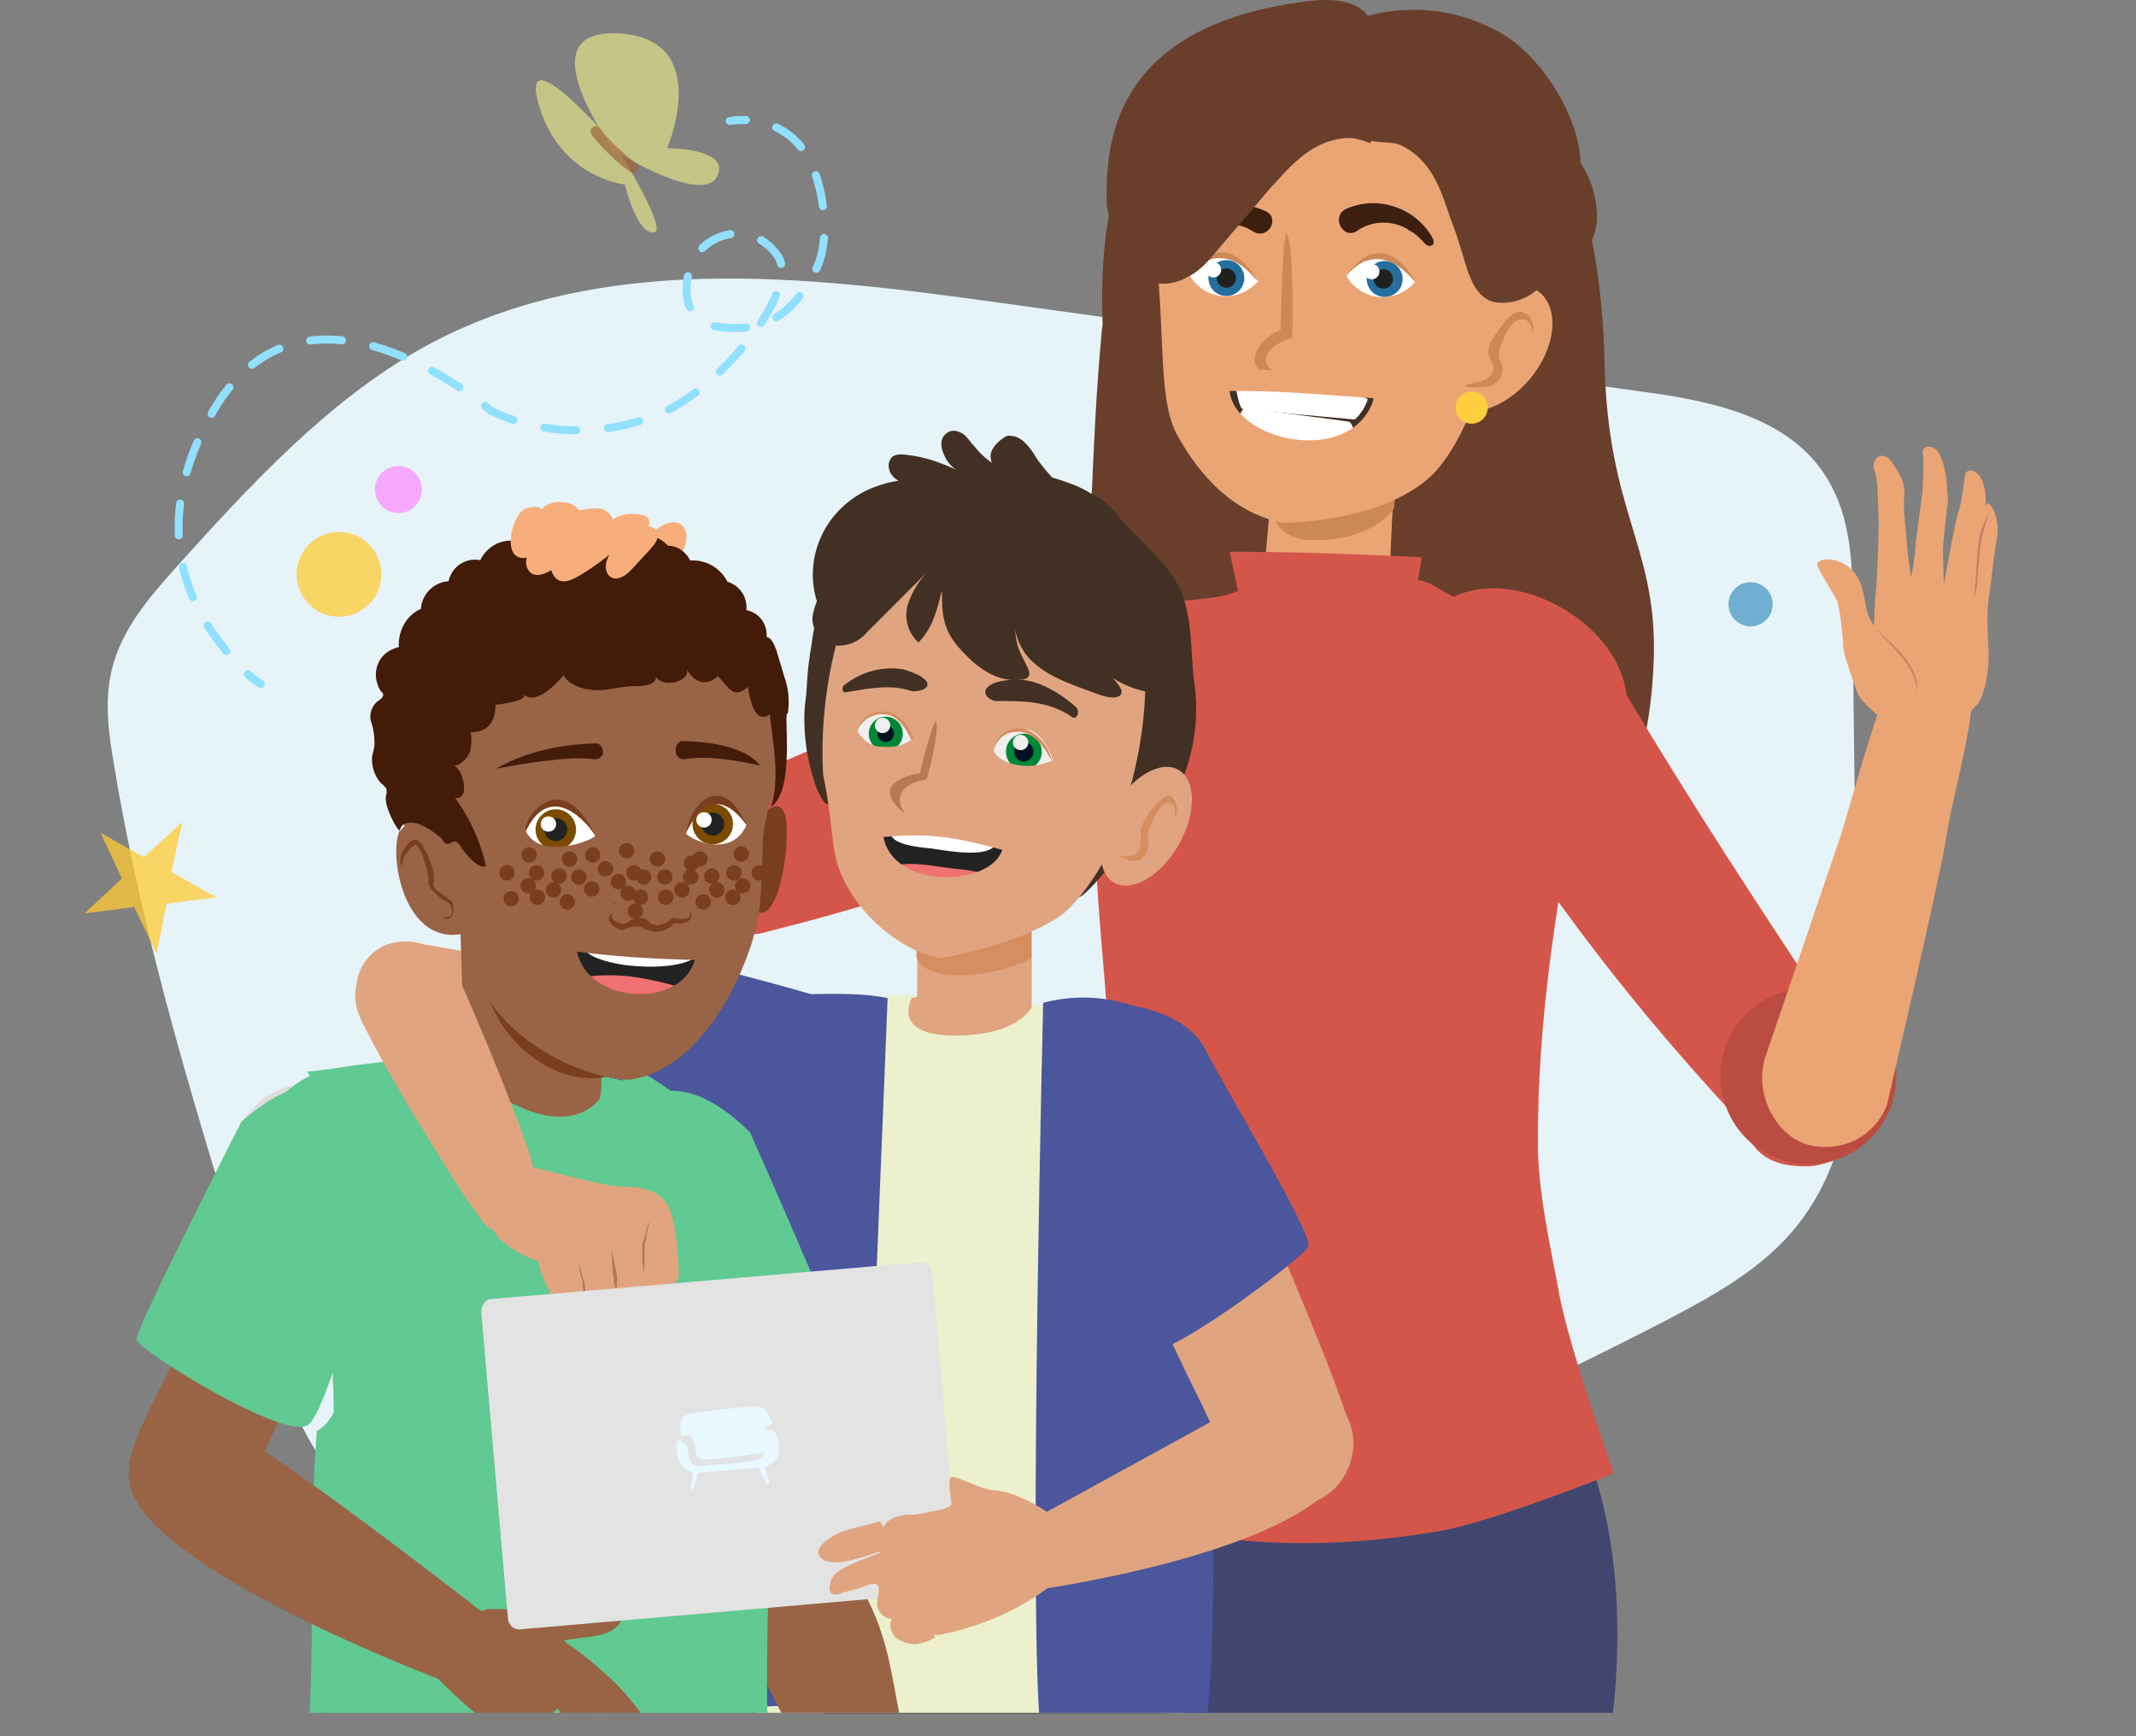 <svg width="278" height="226" xmlns="http://www.w3.org/2000/svg"><rect width="100%" height="100%" fill="#808080" stroke="none"/><g transform="translate(11)" fill="none" fill-rule="evenodd"><path d="M33.544 193.554c-5.93-6.776-8.865-16.072-11.62-24.888-7.009-22.668-14.197-45.517-18.09-69.146-.72-4.138-1.258-8.276-.3-12.294 1.258-5.277 4.852-9.415 8.266-13.253 9.824-10.915 19.887-21.83 32.346-28.786 22.642-12.474 49.597-9.296 74.695-5.817l84.1 11.634c9.284 1.26 19.886 3.478 24.439 12.294 2.635 4.977 2.755 10.915 2.755 16.612.12 14.513.3 29.026.54 43.718.119 12.055 0 25.008-6.77 34.544-4.432 6.357-11.2 10.075-17.79 13.553-35.76 18.531-73.317 33.044-112.132 41.08-14.855 2.999-52.712-10.255-60.44-19.25z" fill="#E6F3F8"/><g transform="translate(74.893)" fill-rule="nonzero"><path d="M48.68 222.94h75.354c1.079-9.775.839-21.17-2.515-31.425-1.498-2.878-2.456-3.058-4.673-5.517a25.293 25.293 0 00-7.727-5.277 56.951 56.951 0 00-25.577-5.278c-4.253 0-8.685.42-12.998 1.26-3.474.54-8.985.96-11.86 2.878-2.456 1.5-3.714 6.057-4.852 8.576-1.677 3.478-6.649 28.486-4.672 29.985.36.24.06 2.1-.48 4.798z" fill="#404670"/><path d="M129.366 84.887c-.54 28.367-17.79 36.223-17.551 33.164.539-3.598.838-2.339-1.378-1.38-.539.3-5.091 1.8-5.271 1.08-.3-1.799-7.847 2.22-7.188.3 1.378-3.298-.54 1.38-4.972 2.1-3.174.539-2.336-.66-2.456-.96-.419-1.5-2.096 1.499-8.445.54-5.092-.84-9.105-1.5-12.16-2.22l.958 5.278c-2.875-1.38-5.39-3.718-7.427-6.657-3.175-4.438-5.391-10.075-6.47-15.892-1.916-9.835-1.497-20.21-1.078-30.285.42-8.276.66-16.432 1.378-24.588.12-.96.12-2.1.3-3.059-.42-13.014 1.377-24.348 10.782-32.504 3.893-3.298 14.076-8.576 17.67-5.637 7.487-5.398 36.06-3.599 36.898 43.538.48 18.771 6.59 23.33 6.41 37.182z" fill="#693F2C"/><path d="M4.235 117.391c5.091 3.599 6.649 4.858 9.644 3.899 21.564-5.398 33.005-10.375 50.675-17.692 4.013-.84 12.04-12.294 11.321-16.312-1.797-9.655-17.97-11.634-23.78-4.438-19.468 9.416-36.599 16.432-49.837 22.25-3.714 1.799-2.216 7.196 0 10.374.48.78 1.138 1.5 1.977 1.92z" fill="#D4564A"/><path d="M117.086 168.666c1.378 7.197 7.068 23.09 7.068 23.09s-15.454 6.236-22.522 7.496c-34.083 5.937-51.634-6.477-51.634-6.477s5.81-18.651 6.65-24.049c4.132-26.387.838-38.56 0-58.351-.54-9.835-4.972-20.87.958-28.606 2.455-4.138 13.417-3.179 16.831-4.558 7.847-3.058 16.293-3.598 24.44-1.68 2.336.54 2.455 1.5 6.23 2.88 6.229 2.218 14.375 0 17.01 5.517 2.097 3.598-8.026 33.883-7.846 64.828-.06 6.237 1.737 13.973 2.815 19.91z" fill="#D4564A"/><path d="M81.446 43.088L78.57 75.172l16.412-.42s.659-21.83 2.755-31.005c.18.06-13.357-4.497-16.292-.66" fill="#EBA575"/><path d="M78.81 80.15c.959 4.437 5.391 7.316 9.824 6.357 4.432-.96 7.307-5.398 6.35-9.836-.96-4.437-5.272-7.196-9.645-6.357-4.552 1.02-7.487 5.278-6.529 9.836" fill="#EBA575"/><path d="M95.522 66.176s-2.456 4.138-10.363 4.138c-6.648 0-5.51-5.817-5.51-5.817l1.377-15.892 16.293 2.879-1.797 14.692z" fill="#CC8856"/><path d="M152.307 151.215c4.253-1.5 8.865-5.637 6.47-9.535-8.986-13.554-20.606-30.585-33.005-51.275-1.079-10.255-17.371-18.531-25.158-10.795-3.175 3.178-.66 14.513 2.456 17.811 12.16 17.812 19.886 29.446 36.718 47.737 2.216 2.639 2.216 6.657 9.404 6.657 1.198 0 2.157-.3 3.115-.6z" fill="#D4564A"/><ellipse fill="#BA4C41" transform="rotate(-79.1 149.475 140.07)" cx="149.475" cy="140.069" rx="11.454" ry="11.442"/><path d="M155.482 148.456c-2.097.96-4.433 1.08-6.47.42-4.252-1.5-6.648-7.196-5.09-11.454l9.943-29.206s3.893-13.673 4.971-16.192c2.456-4.018 8.027-4.258 11.201-3.179 2.337.96-1.916 14.813-2.635 20.21-.839 5.398-7.727 34.844-7.727 34.844-.719 1.799-2.097 3.478-4.193 4.557z" fill="#EBA575"/><path fill="#EFEFEF" d="M65.25 41.98l1.822-14.52 37.977 4.776-1.82 14.519z"/><path d="M89.712 3.987c21.803 2.878 26.775 20.03 17.251 44.678-.839 4.978-4.253 11.334-6.888 13.553-6.77 5.938-19.049 5.818-19.049 5.818-6.23-1.26-10.662-5.818-13.836-11.635-1.797-3.598-1.678-9.115-2.097-16.852-1.497-17.87 4.493-38.5 24.619-35.562z" fill="#EBA575"/><path d="M77.852 36.61c-2.097 2.34-5.511 2.64-7.847.54-.42-.42-.839-.839-1.078-1.379 4.911-5.817 8.925.84 8.925.84z" fill="#FFF"/><path d="M80.787 42.968c-4.133 1.5-5.81 7.436 2.755 5.397-.3 0-4.013.54-4.552-.96-.839-2.218 3.294-3.478 3.294-3.478s.3-10.375-.539-13.133c-.719-2.759-.958 12.174-.958 12.174z" fill="#CC8856"/><ellipse fill="#EBA575" transform="rotate(-50.359 108.47 45.29)" cx="108.471" cy="45.29" rx="9.411" ry="6.233"/><path d="M108.22 48.665c.3-.42.3-.96.12-1.38-.299-.42-.419-.839-.538-1.379 0-.72.3-1.379.659-1.919.419-.72.838-1.26 1.257-1.799.42-.54.839-1.08 1.498-1.38.42-.299.838-.299 1.078-.12.42.12.659.3.958.54.3.72.54 1.5.3 2.1 0 0-.12-2.22-1.797-1.68-.839.12-1.677 1.68-1.917 2.34-.12.42-.42.959-.539 1.379-.12.3-.12.54-.12.96 0 .299.12.539.3.839.42.96.12 2.219-.839 2.758-.42.3-.958.42-1.377.42-.66.12-1.498.12-2.217 0-.12 0-.3-.12-.3-.12.06-.36 2.636-.24 3.475-1.559z" fill="#CC8856"/><ellipse fill="#256E9E" cx="73.719" cy="36.191" rx="2.336" ry="2.339"/><path d="M98.278 36.73c-2.097 2.34-5.511 2.64-7.847.54-.42-.42-.839-.839-1.079-1.379 5.092-5.757 8.926.84 8.926.84z" fill="#FFF"/><ellipse fill="#20211E" cx="73.719" cy="36.191" rx="1.258" ry="1.259"/><circle fill="#FFF" cx="72.041" cy="35.112" r="1"/><ellipse fill="#256E9E" cx="94.324" cy="36.311" rx="2.336" ry="2.339"/><ellipse fill="#20211E" cx="94.144" cy="36.311" rx="1.258" ry="1.259"/><circle fill="#FFF" cx="92.647" cy="35.352" r="1"/><path d="M68.747 35.771c5.091-7.076 9.105.84 8.985.84-4.852-6.237-8.985-.84-8.985-.84z" fill="#CC8856"/><path d="M96.78 80.57c1.258-2.46 2.097-5.278 2.336-8.037-8.266-.42-16.712-.72-24.978-.72l2.456 11.335c.3 1.92.958 3.898 2.216 5.518 1.258 1.259 2.755 2.098 4.552 2.458 3.475.96 7.728.84 9.944-2.099l3.474-8.456z" fill="#D4564A"/><path d="M92.108 2.068a22.857 22.857 0 0118.21 2.758c4.672 3.179 9.284 10.255 9.523 16.432 1.498 2.22 2.217 4.978 2.097 7.617-.42 3.298-2.875 7.196-6.35 7.196-1.377 2.22-4.013 3.598-6.648 3.299-2.636-.3-3.594-3.299-4.253-5.518-.54-1.799-1.078-3.598-1.797-5.397-.66-1.92-1.258-3.898-2.336-5.697-1.078-1.8-2.636-3.299-4.553-4.018-.958-.3-3.893-.12-4.253-.84-.12-.3 0-1.5 0-1.919 0-1.92.12-3.898.12-5.817.24-2.459.24-5.218.24-8.096z" fill="#693F2C"/><path d="M77.193 30.134c-2.875-1.919-6.769-.84-8.865 1.92-.3.299-.66.299-.959 0-.3-.3-.3-.54-.12-.84.54-.84 1.079-1.68 1.917-2.34 2.456-2.338 6.23-2.878 9.405-1.499 2.336.78.658 3.958-1.378 2.76z" fill="#3D1F0F"/><path d="M92.767 3.687c.3 1.5 0 3.178 0 4.558-.12 1.499-.3 3.058-.42 4.558-.12.959.66 5.277.12 5.817 0 0-1.797-.66-2.635-.66-2.217 0-4.253.84-6.05 2.219-1.797 1.38-3.175 3.058-4.672 4.678-2.097 2.518-4.133 4.857-6.23 7.316-1.258 1.5-2.456 3.059-4.253 3.898-1.677.96-3.893 1.26-5.51.12-2.097-1.26-4.853-7.316-4.972-9.655-.12-6.897 0-23.209 26.236-26.387 8.266-1.02 8.386 3.538 8.386 3.538z" fill="#693F2C"/><path d="M89.293 35.891c5.091-7.076 9.104.84 8.985.84-5.092-6.237-8.985-.84-8.985-.84z" fill="#CC8856"/><ellipse fill="#FFCF3F" cx="105.645" cy="53.043" rx="2.096" ry="2.099"/></g><ellipse fill="#F7AE7B" fill-rule="nonzero" transform="rotate(-52.512 75.426 71.258)" cx="75.426" cy="71.258" rx="3.717" ry="2.337"/><g transform="translate(5.749 47.998)"><path d="M121.179 14.46c1.258.42 2.456.84 3.594 1.5.659.42 1.497.72 2.096 1.259.66.54 1.258 1.08 1.797 1.799 2.756 3.478 7.188 6.477 8.566 10.675 1.258 3.598.958 7.616 1.497 11.454.959 7.317-1.497 14.813-6.649 20.03-1.078 1.26-2.455 2.22-3.893 3.179-.659.42-3.594 4.258-4.552 4.438-.839.12.658-3.299 0-3.479-7.608-1.259-15.215-2.758-22.762-4.857a35.387 35.387 0 01-8.147-3.059c-2.456-1.379-1.677.12-3.055-2.459a25.983 25.983 0 01-1.677-11.034c.42-2.759.12-3.478.839-7.736a43.806 43.806 0 012.456-9.836c1.258-3.058 3.594-6.117 5.81-8.575 1.917-2.22 4.133-2.759 6.888-3.599 5.75-1.499 11.68-1.499 17.192.3z" fill="#423025" fill-rule="nonzero"/><path fill="#EFEFEF" fill-rule="nonzero" d="M91.737 54.764l1.726-12.05 31.426 4.51-1.725 12.05z"/><ellipse fill="#008736" fill-rule="nonzero" cx="98.537" cy="47.504" rx="2.216" ry="2.219"/><ellipse fill="#011121" fill-rule="nonzero" cx="98.537" cy="47.504" rx="1.078" ry="1.079"/><circle fill="#EFEFEF" fill-rule="nonzero" cx="98.117" cy="46.425" r="1"/><path d="M102.25 49.303s-1.258-3.898-3.474-4.258c-1.917-.42-3.714.84-4.133 2.639 0 0-.3-3.718 4.552-3.718 3.475-.06 3.055 5.337 3.055 5.337z" fill="#D68D5F" fill-rule="nonzero"/><ellipse fill="#008736" fill-rule="nonzero" cx="116.507" cy="49.843" rx="2.336" ry="2.339"/><ellipse fill="#011121" fill-rule="nonzero" cx="116.507" cy="49.843" rx="1.258" ry="1.259"/><circle fill="#EFEFEF" fill-rule="nonzero" cx="116.087" cy="48.644" r="1"/><path d="M112.613 49.723c.3-1.38 1.378-2.459 2.875-2.459 2.875-.3 4.672 3.898 4.672 3.898-.419-2.339-2.216-4.138-4.432-4.557-2.995-.9-2.995 2.998-3.115 3.118z" fill="#D68D5F" fill-rule="nonzero"/><ellipse fill="#824475" fill-rule="nonzero" transform="rotate(-34.27 87.086 90.52)" cx="87.086" cy="90.519" rx="7.73" ry="8.033"/><path fill="#E0A580" fill-rule="nonzero" d="M84.28 97.7L35.402 86.785l1.138-12.174 54.51 9.295zM102.6 86.364l.057-19.25 14.915.044-.057 19.25z"/><path d="M102.55 76.71c1.917 4.018 12.04 1.799 14.915 0v-9.835H102.55v9.835z" fill="#E0A580" fill-rule="nonzero"/><path d="M102.55 76.71c1.917 4.018 12.04 1.799 14.915 0v-9.835H102.55v9.835z" fill="#D68D5F" fill-rule="nonzero"/><ellipse fill="#913F31" fill-rule="nonzero" cx="106.264" cy="66.455" rx="7.188" ry="7.196"/><ellipse fill="#E0A580" fill-rule="nonzero" cx="109.977" cy="86.785" rx="7.428" ry="7.436"/><path fill="#E0A580" fill-rule="nonzero" d="M105.964 81.148l20.725 4.258-4.672 12.294-31.627-.12 1.378-13.854z"/><path d="M89.132 174.942h34.263c5.75-4.858 9.404-12.114 9.404-20.27 0-14.693-11.86-26.567-26.535-26.567-14.676 0-26.536 11.874-26.536 26.567 0 8.156 3.654 15.352 9.404 20.27z" fill="#824475" fill-rule="nonzero"/><path d="M89.132 174.942h34.263c5.75-4.858 9.404-12.114 9.404-20.27 0-14.693-11.86-26.567-26.535-26.567-14.676 0-26.536 11.874-26.536 26.567 0 8.156 3.654 15.352 9.404 20.27z" fill="#824475" fill-rule="nonzero"/><path d="M140.646 174.942c-.48-9.775-7.727-18.291-7.727-18.291l-52.891-3.059s-1.139 11.815.539 21.35h60.08z"/><path d="M89.132 174.942h34.263c5.75-4.858 9.404-12.114 9.404-20.27 0-14.693-11.86-26.567-26.535-26.567-14.676 0-26.536 11.874-26.536 26.567 0 8.156 3.654 15.352 9.404 20.27z" fill="#824475" fill-rule="nonzero"/><path fill="#3D3D3D" fill-rule="nonzero" d="M116.507 174.942l3.833-15.832-40.612-1.8.48 17.632z"/><path d="M135.075 174.942c-.539-6.597-.898-12.594-1.078-17.452-14.915 2.34-54.269-.12-54.269-.12a1677.8 1677.8 0 0110.722 17.632h44.625v-.06z" fill="#3D3D3D" fill-rule="nonzero"/><path d="M79.848 151.373l-.719 23.569h58.163c-1.438-15.233-4.672-37.242-3.714-40.84 3.594-14.093 5.63-28.606 6.47-43.12l-22.224-8.455s-1.258 4.258-10.243 4.258-5.39-5.397-5.39-5.397l-17.012 1.499c-5.092 12.834-6.23 39.7-5.51 66.627l.179 1.86z" fill="#EDF0CC" fill-rule="nonzero"/><path d="M140.407 174.942c1.976-16.132-.36-86.058-.36-86.058s-8.446-9.655-21.025-6.357c0 0-1.797 72.745-.539 92.415h21.924z" fill="#4B569C" fill-rule="nonzero"/><path d="M101.591 71.193l1.258-1.38c.12-.12.12-.42 0-.66-.838-.12-1.677.66-1.916.84-.3.18.658 1.2.658 1.2z" fill="#DBD4CE" fill-rule="nonzero"/><path d="M90.39 52.901c1.498 7.317.839 9.536 2.456 13.134 2.336 5.397 8.146 9.955 12.819 10.675 0 0 9.524-1.5 15.454-5.397 2.635-1.8 7.188-8.276 8.026-13.014 5.81-16.072 5.092-40.12-14.256-43.12-17.73-2.638-25.517 20.57-24.499 37.722zm4.553-5.637c-.12-.66.539-2.638 3.294-2.638s3.894 3.478 3.894 3.478a5.247 5.247 0 01-3.894 1.08c-1.378.12-2.636-.72-3.294-1.92zm17.67 2.459c.12-1.8 1.677-3.058 3.474-2.879h.3c2.755.12 3.893 4.138 3.893 4.138-1.378.54-2.755.84-4.133.66-2.276-.24-3.414-1.38-3.534-1.919z" fill="#E0A580" fill-rule="nonzero"/><path d="M105.126 46.125c.299 1.679-1.258 7.316-1.258 7.316s-5.272.66-2.876 4.438c0 0-3.474-2.459-1.078-4.138a7.146 7.146 0 013.055-1.08c0-.18 2.037-8.215 2.157-6.536z" fill="#B87952" fill-rule="nonzero"/><path d="M132.5 59.978s0-.18 0 0c.3-.12.539-.12.838-.12.3 0 .66 0 .959.12l.12.12v.12l-.12.66c.3-.12.419-.42.419-.66 0-.24 0-.54-.3-.84-.12-.3-.419-.42-.838-.42h-.42c-.299.12-.538.3-.658.54" fill="#B08468" fill-rule="nonzero"/><path d="M100.753 39.108c4.432 1.26 3.714 2.879 1.258 2.879-2.875-.96-5.391-.42-8.686.12-.419.12-.539-.54-.3-.84 2.217-1.799 4.972-2.579 7.728-2.159zM115.908 40.488c-4.852-.12-5.391 2.099-3.175 2.758h.12c3.174 0 6.768-.12 9.943 2.1.54.419 1.078-.66.54-1.26-1.199-1.14-4.493-3.598-7.428-3.598z" fill="#423025" fill-rule="nonzero"/><ellipse fill="#E0A580" fill-rule="nonzero" transform="rotate(-60.33 132.441 59.545)" cx="132.441" cy="59.545" rx="8.453" ry="4.853"/><path d="M129.026 63.396c0 .12.12.12.12.12.419.3.958.42 1.377.54.42 0 .659 0 1.078-.12a2.388 2.388 0 001.078-2.459v-.84c0-.3.12-.659.3-.959.12-.42.42-.96.539-1.38.3-.539 1.078-1.798 1.797-1.798 1.078-.12.839 2.099.839 2.099.3-.66.419-1.38.12-2.1-.12-.3-.3-.539-.54-.839-.3-.12-.539-.12-.838 0-.42.3-.839.66-1.258 1.08-.42.54-.839.96-1.078 1.499-.42.54-.66 1.08-.839 1.799v1.5c0 .539-.12.959-.42 1.379-.598.9-2.275.36-2.275.48z" fill="#D68D5F" fill-rule="nonzero"/><path d="M153.105 125.646s6.47 11.454 6.05 13.553c-.539 1.92-6.649 10.255-11.62 7.497-5.272-3.059-10.363-18.411-10.363-18.411s9.584-14.273 15.933-2.639z" fill="#E0A580" fill-rule="nonzero"/><path d="M138.969 89.544s20.426 45.517 20.186 49.655c-.12 1.38-12.459 4.258-15.454 2.22-3.055-2.22-19.348-39.701-19.228-41.92.18-1.5-.24-22.55 14.496-9.955z" fill="#E0A580" fill-rule="nonzero"/><ellipse fill="#E0A580" fill-rule="nonzero" cx="151.548" cy="139.859" rx="7.847" ry="7.856"/><ellipse fill="#E0A580" fill-rule="nonzero" cx="151.428" cy="140.159" rx="7.847" ry="7.856"/><ellipse fill="#E0A580" fill-rule="nonzero" cx="31.808" cy="149.155" rx="5.091" ry="5.098"/><path d="M112.733 69.933l-15.335-.54c-.539 0-.958-.54-.958-1.079l.3-7.197c0-.54.539-.96 1.078-.96l15.334.54c.54 0 .959.54.959 1.08l-.3 7.197c-.12.42-.48.96-1.078.96z" fill="#222" fill-rule="nonzero"/><path d="M112.314 66.035c-1.498-.54-3.175-.84-4.852-.96-2.636-.3-5.272-.959-7.847-.42.838 2.34 4.672 2.64 6.768 2.88 1.558.3 4.972 1.019 5.93-1.5z" fill="#EF7171" fill-rule="nonzero"/><path d="M112.913 61.777c-.84 1.92-5.81 1.08-8.446.66-1.258-.12-5.092-.42-5.272-1.92 1.079-.419 1.079-.659 2.217-.659 1.138 0 7.727.3 8.865.54.958.42 1.797.12 2.636 1.38z" fill="#FFF" fill-rule="nonzero"/><path d="M94.823 67.834c-.12 1.68 1.258 3.179 2.875 3.179h.12l2.456.12 8.985.54 2.456.12h.12c1.677.12 3.174-1.26 3.174-2.88l.12-1.679.12-2.458.12-1.38c.12-1.679-1.258-3.178-2.876-3.178l-12.16-.66-1.916-.12c-1.677-.12-3.175 1.26-3.175 2.879l-.42 5.517zm3.414-6.896c5.51-.42 8.146-.3 15.454 1.679-1.497 4.797-14.196 5.217-15.454-1.68z" fill="#E0A580" fill-rule="nonzero"/><path d="M160.653 11.702l-16.293-1.26c-.659 0-1.078-.54-1.078-1.08l-.54-6.776c0-.54.54-1.08 1.079-.96l17.131.54c.659 0 1.078.54 1.078 1.08l-.24 7.496c0 .54-.538.96-1.137.96z" fill="#423025" fill-rule="nonzero"/><path d="M144.12 2.586s.42 2.519.839 2.639c.42.12 14.615 1.38 14.615 1.38s1.258-1.08 1.678-2.64c0-.12-7.907-4.138-17.132-1.379z" fill="#FFF" fill-rule="nonzero"/><path d="M159.694 8.823s-.419-1.8-.838-1.92c-.42-.119-13.657-1.798-13.657-1.798s-.54.42-.959 1.919c.12 0 6.649 4.258 15.454 1.799z" fill="#FFF" fill-rule="nonzero"/><path d="M142.144 8.523c-.12 1.68 1.258 3.179 2.875 3.179h.12l2.515.12 8.985.54 2.456.12h.12c1.677.12 3.175-1.26 3.175-2.88l.12-1.679.12-2.518.12-1.38c.119-1.679-1.259-3.178-2.876-3.178l-12.16-.72-1.917-.12c-1.677-.12-3.174 1.26-3.174 2.879l-.48 5.637zm1.138-5.637c6.888 0 9.404.3 18.808.96-2.815 8.995-18.15 5.637-18.808-.96z" fill="#EBA575" fill-rule="nonzero"/><path d="M94.643 25.255c-2.755 1.08-4.852 3.478-5.51 6.357-.3.96-.12 1.799.299 2.639.539.96 1.677 1.679 2.875 1.799 1.378 0 2.755-.54 3.714-1.68l8.026-8.036c-1.258 1.26-2.096 2.76-2.635 4.318-.54 1.8 0 3.719 1.377 4.978 1.917-1.92 2.456-4.438 3.055-6.777 0 3.479.12 5.518 3.175 8.456 1.677 1.8 4.253 3.478 6.889 3.179.539 0 1.078-.12 1.257-.54.12-.3 0-.66-.12-.96-1.078-2.219-1.497-2.638-1.677-5.097.3 1.799 1.258 3.478 2.636 4.558 2.216 1.919 5.391 2.878 8.446 4.018.958.3 2.096.54 2.635 0 .42-.54-.12-1.08-.539-1.68l-3.474-3.898c1.258 3.059 5.63 5.398 9.824 5.398.3 0 .539 0 .838-.12.3-.3.3-.54.12-.96-1.378-5.517-1.797-11.034-4.432-16.432-1.678-2.878-3.714-5.277-6.35-7.316-1.378-1.08-2.875-2.1-4.432-2.879-1.079-.72-2.337-1.26-3.594-1.5-1.678-.419-3.475-.419-5.272-.299-8.865.84-16.173 5.517-18.389 11.754l1.258.72z" fill="#423025" fill-rule="nonzero"/><path d="M119.082 82.527s16.832-2.099 21.025 6.057c2.456 4.858 14.196 24.228 13.418 25.728-.839 1.499-19.049 15.352-21.684 13.673-2.636-1.68-9.824-22.55-9.824-22.55l-2.935-22.908zM92.007 82.347s-32.585-9.955-36.299-6.477c-.838.84-1.677 21.29.12 21.59 1.917.3 30.549 4.558 30.549 4.558l5.63-19.67z" fill="#4B569C" fill-rule="nonzero"/><path d="M98.776 81.927l-3.714 91.696-16.412.66 3.175-92.476c-.18 0 11.98-1.08 16.951.12z" fill="#4B569C" fill-rule="nonzero"/><path d="M84.94 174.942h15.334c-1.498-7.616-1.797-12.774-8.267-21.23-4.432-5.817-15.334-1.799-13.956 5.817.539 2.64 3.354 8.636 6.888 15.413z" fill="#996345" fill-rule="nonzero"/><path d="M61.399 91.343c.958-.12 1.258.12 1.377 1.26.12 1.139 0 2.758-1.078 3.298s-.838-.42-.838-1.08c0-2.639-.18-3.298.539-3.478z" fill="#61C992" fill-rule="nonzero"/><path d="M43.848 93.862l-.719-22.13s8.147-13.133 17.67-.42c.42 7.857.72 21.59.72 21.59s-8.147 16.012-17.67.96z" fill="#996345" fill-rule="nonzero"/><ellipse fill="#996345" fill-rule="nonzero" cx="52.653" cy="93.142" rx="8.865" ry="8.876"/><path d="M64.813 82.107c-.12-5.937-5.51-12.594-11.081-12.474-5.511.12-8.686 7.317-6.65 12.834 2.337 5.937 8.267 10.255 13.837 9.835 5.152-.24 4.014-4.258 3.894-10.195z" fill="#783E1E" fill-rule="nonzero"/><ellipse fill="#DDD" fill-rule="nonzero" cx="23.662" cy="103.397" rx="10.363" ry="10.375"/><path d="M6.111 128.824s-6.23 11.335-5.81 13.254c.42 1.92 6.649 9.955 11.44 7.077 5.092-3.059 9.944-18.112 9.944-18.112s-9.344-13.853-15.574-2.219z" fill="#996345" fill-rule="nonzero"/><path d="M14.677 98S.84 124.985 1.02 126.365c.18 1.379 19.347 13.253 22.342 11.094 2.995-2.159 10.662-32.504 10.483-34.723-.12-1.44-4.792-17.331-19.168-4.738z" fill="#61C992" fill-rule="nonzero"/><ellipse fill="#996345" fill-rule="nonzero" transform="rotate(-88.494 7.964 142.666)" cx="7.964" cy="142.666" rx="7.617" ry="7.608"/><path d="M81.645 174.942c-2.336-13.613-14.137-23.988-28.393-23.988s-26.056 10.375-28.392 23.988h56.785z" fill="#302C2B" fill-rule="nonzero"/><path d="M87.755 125.106s7.607 28.906 7.068 34.304c-.839 8.156-9.404 10.914-14.077 7.736-4.971-3.299-11.2-37.902-11.2-37.902s12.818-15.892 18.209-4.138z" fill="#996345" fill-rule="nonzero"/><path d="M80.866 99.379s12.28 27.646 12.16 29.026c-.12 1.379-22.103 8.036-24.859 5.817-2.755-2.339-7.068-28.906-6.768-30.945.24-1.68 5.75-17.332 19.467-3.898z" fill="#61C992" fill-rule="nonzero"/><path d="M57.625 174.942c-3.953-1.08-7.547-.9-10.902 0h10.902z" fill="#242120" fill-rule="nonzero"/><path d="M41.093 89.124c-4.014 1.38 5.51 8.036 6.768 7.316.54-.3.54-1.799.3-2.638-.24-.84-.54-.3-.959-.42-1.257-.12-.12-5.937-1.078-5.278-1.318 1.02-3.833.6-5.031 1.02z" fill="#997059" fill-rule="nonzero"/><path d="M25.998 174.942h54.988c-.12-2.339-.24-4.018-.12-4.198.3-.66-4.672-48.396-4.253-49.656.42-1.26 2.456-13.133 2.217-15.772-.42-3.179-6.47-10.675-6.47-10.675l-9.524-2.339s-3.174 12.174-19.767-1.26c-4.312.54-17.55.3-19.587 1.08-2.096.84-5.51 4.138-6.47 5.518-1.497 2.219 4.553 16.192 8.028 21.71 2.455 4.257 1.797 34.482.958 55.592z" fill="#61C992" fill-rule="nonzero"/><path d="M29.352 115.69c-.3 6.778 0 20.031-4.852 22.55-1.138 13.793-.3 24.408-.958 36.702h59.6c-.06-.96-.06-1.92-.06-2.819-.12-20.63 2.456-46.717-4.013-66.507-2.096-6.357-6.05-10.675-13.118-14.513-4.013-2.339.958 13.553-5.51 23.508-7.069-3.298-14.496-19.07-17.79-23.628-2.097-2.879-19.169.96-19.468.42 4.372 7.256 6.589 15.712 6.17 24.288z" fill="#61C992" fill-rule="nonzero"/><path fill="#FFF" fill-rule="nonzero" d="M49.29 54.594l31.729-1.098.395 11.447-31.728 1.098z"/><ellipse fill="#7D4B00" fill-rule="nonzero" cx="76.014" cy="59.258" rx="2.636" ry="2.639"/><ellipse fill="#222" fill-rule="nonzero" cx="76.014" cy="59.258" rx="1.497" ry="1.499"/><circle fill="#FFF" fill-rule="nonzero" cx="74.876" cy="58.719" r="1"/><ellipse fill="#7D4B00" fill-rule="nonzero" cx="55.588" cy="59.978" rx="2.636" ry="2.639"/><ellipse fill="#222" fill-rule="nonzero" cx="55.588" cy="59.978" rx="1.497" ry="1.499"/><circle fill="#FFF" fill-rule="nonzero" cx="54.63" cy="59.258" r="1"/><path d="M82.783 58.179c-.42-.12 1.797-2.639 2.636-.12.838 2.459-.54 14.273-3.714 12.594-3.355-1.86 1.078-12.474 1.078-12.474z" fill="#783E1E" fill-rule="nonzero"/><path d="M35.282 60.098c-1.497 3.178.54 15.053 8.267 13.433.12 1.26.419 2.46.838 3.599 3.894 12.174 18.21 15.892 21.145 15.352 8.146-1.38 13.417-10.914 15.634-17.991.419-1.5.838-3.059.958-4.558.3-2.758.3-5.637.42-8.576.12-1.499.419-3.058.838-4.557l.12-.3c.3-.96.539-1.92.838-2.759.54-1.5.839-3.058.959-4.558v-1.379c0-.54 0-1.08-.12-1.68-.12-1.379-.42-2.758-.659-4.017a25.744 25.744 0 00-32.046-17.812C41.452 27.474 33.665 37.55 33.545 49.063v.66c.12 3.298.839 6.477 2.217 9.535 0 .12.12.12.12.3l-.12.12-.12.12c-.12.12-.3.3-.3.42l-.06-.12zm37.258.3c4.253-8.456 7.847-.96 7.847-.96-2.156 4.678-8.087 1.38-7.847.96zm-20.845-.18s3.474-8.576 8.985.54c.42.3-6.889 3.478-8.985-.54z" fill="#996345" fill-rule="nonzero"/><path d="M32.946 54.04c-.958-.959-1.377-2.338-1.258-3.597.12-.54.3-1.08.3-1.68 0-.959-.12-1.919-.42-2.758-.299-.96 0-1.92.72-2.639.419-.3.838-.54.838-.96 0-.12-.12-.3-.3-.42-1.078-1.678-.838-3.897.84-5.097.418-.3.957-.54 1.497-.66-.12-2.098.958-4.137 2.875-4.977a3.867 3.867 0 013.594-3.598c.42-1.92 2.216-3.059 4.013-2.759h.12c.838-1.679 2.516-2.639 4.313-2.519 1.258-1.08 3.055-1.379 4.672-.72 1.677-.959 3.714-1.259 5.63-.539 1.258-.72 2.876-.54 4.014.42 2.096-.54 4.312 0 5.81 1.499 1.258 0 2.336.84 2.875 1.92 2.097-.12 3.894.959 4.852 2.758 1.677.54 2.636 2.099 2.456 3.718 1.677.3 2.755 1.8 2.636 3.478.658.12.958.96 1.257 1.68l1.079 3.598c.539 1.499.659 3.058.419 4.677-.659-.42 1.078 10.075-2.216 12.174 1.258-3.598.3-8.156-.12-12.054-2.097 1.5-2.636-2.458-2.875-3.598-1.797 1.8-2.636-.12-3.894-1.38-1.497 1.38-3.055.84-4.013-.839.42 1.5-3.055 2.459-4.013.96-.12 1.499-3.055 1.08-3.894 1.26-1.258.119-1.797.299-3.055.419-1.258.12-4.133-.12-5.091-1.92-1.258 1.5-3.714 3.899-5.271 2.46.958.84-3.295 1.379-3.594 1.379 0 2.639-1.378 3.718-3.714 3.598.838-.66.539 1.92.42 2.459-.42.96-1.08 1.68-2.097 1.92 1.257.419 2.096 4.557.12 4.137a23.877 23.877 0 014.013 8.876c-.72.54-2.336-1.26-2.756-1.8-.539-.66-.719-1.379-1.377-1.379-.3 0-.42.3-.72.3-.538.12-.718-.54-1.077-.84-3.175-2.638-4.313-1.799-4.553-1.799 0 0-.42 0-.719.84-.12.42-2.096-3.059-1.797-4.438.12-.42.12-.66 0-1.08-.18-.06-.3-.36-.539-.48z" fill="#421B09" fill-rule="nonzero"/><path d="M63.016 70.473c-.12.3-.12.54-.12.84 0 .3.12.42.42.54.12.12.419.3.718.3.3.119.54.119.72.119l-.3.12c.12-.12.3-.3.419-.3.12-.12.3-.12.42-.3.299-.12.718-.3.958-.3.419 0 .718 0 .958.12.12 0 .3.12.42.3l.12.12.119.12c.12.12.42.12.719.3.3 0 .539 0 .718-.12.3-.12.54-.12.72-.3.12-.12.299-.12.419-.3l.12-.12.12-.12h.299c.3 0 .539.12.838.12.3 0 .54 0 .839-.12.12 0 .3-.12.3-.12.12-.12.12-.3.12-.42 0-.3-.12-.54-.3-.839.12.3.419.54.419.84v.54c-.12.12-.12.3-.42.42-.299.12-.538.3-.958.3h-.838l-.12.119-.12.12-.42.3c-.299.12-.538.42-.838.42-.3.12-.719.12-.958.12-.12 0-.42 0-.54-.12-.12 0-.299-.12-.538-.12l-.3-.12-.12-.12-.3-.12c-.299-.12-.419-.12-.718-.12-.3 0-.54 0-.719.12-.12 0-.3.12-.42.12l-.299.12-.12.12h-.12c-.299 0-.538-.12-.838-.3-.3-.12-.539-.3-.719-.54-.3-.3-.3-.54-.3-.84.3-.36.42-.6.54-.9zM40.793 71.313c.3.12.719.12.959 0 .12 0 .3-.12.3-.3v-.54c0-.12 0-.3-.12-.54v-.12l-.12-.12c-.3-.3-.54-.42-.84-.54-.299-.12-.538-.42-.838-.66l-.419-.419-.42-.42c-.12-.3-.299-.42-.299-.66v-.54c0-.299 0-.659-.12-.959-.12-.66-.419-1.379-.539-1.919-.12-.3-.3-.66-.419-.96-.12-.12-.12-.3-.3-.419l-.299-.3-.12.12c-.12.12-.3.12-.42.3-.299.3-.418.54-.718.84-.42.54-.539 1.259-.42 1.919-.119-.3-.299-.66-.299-1.08 0-.42.12-.66.3-1.08.18-.42.42-.66.539-.959l.42-.42.299-.12c.12 0 .12-.12.3-.12h.299c.12.12.419.3.539.42.12.12.3.3.3.54.12.3.419.66.538.96.3.66.54 1.379.72 2.098.119.42.119.84.119 1.26 0 .12 0 .3-.12.42v.12c0 .12.06.18.12.3.12.3.42.54.719.66.3.299.539.419.838.659.3.24.54.42.839.66 0 .12.12.12.12.3v.959c0 .12 0 .42-.12.54l-.42.42h-.538c-.18-.18-.24-.18-.36-.3zM60.68 60.638s-5.271-7.856-8.985-.54c-.54-1.26 4.433-8.696 8.985.54zM72.54 60.398c.958-4.978 5.271-7.317 7.847-.96.06-.06-4.373-6.836-7.847.96z" fill="#783E1E" fill-rule="nonzero"/><path d="M60.98 48.764c-8.446.12-13.119 3.298-13.119 3.298s8.866-1.8 12.46-1.26c.539.12 1.257-.12 1.377-.66.12-.539-.18-1.259-.719-1.378zM71.881 48.464c8.686.12 10.243 3.178 10.243 3.178s-6.05-1.5-9.644-.84c-1.437.3-1.737-1.799-.599-2.338z" fill="#421B09" fill-rule="nonzero"/><path d="M73.259 84.146H57.505c-.42 0-.838-.42-.838-.84V75.69c0-.42.419-.84.838-.84H73.26c.42 0 .838.42.838.84v7.617c0 .6-.299.84-.838.84z" fill="#222" fill-rule="nonzero"/><path d="M71.761 80.548c-1.916-.66-4.013-1.08-5.93-1.38-2.216-.3-4.432-.3-6.649 0 .839 2.34 4.673 2.64 6.77 2.88 1.257.3 4.791 1.019 5.81-1.5z" fill="#EF7171" fill-rule="nonzero"/><path d="M74.217 76.29c-1.797 1.68-6.35 1.68-9.105 1.38-1.257-.12-5.63-.84-5.93-2.46.959-.54 1.378-.3 2.516-.3 3.055-.12 6.11 0 8.985.3 1.018-.06 2.576-.42 3.534 1.08z" fill="#FFF" fill-rule="nonzero"/><path d="M55.17 82.947c0 1.679 1.257 3.058 3.054 3.178h2.636l8.865.12h2.635c1.678 0 3.055-1.26 3.055-2.878v-5.398c0-1.679-.838-4.138-2.456-4.138l-13.118-.3h-1.916c-1.678 0-2.636 2.46-2.636 4.138l-.12 5.278zm3.174-7.077c5.091.66 10.243.96 15.334 1.08-1.797 6.357-13.837 5.817-15.334-1.08z" fill="#996345" fill-rule="nonzero"/><ellipse fill="#996345" fill-rule="nonzero" cx="9.705" cy="143.637" rx="7.607" ry="7.616"/><path d="M47.143 162.708s-30.67-24.048-36.899-26.147c-4.013-1.38-8.446.66-9.823 4.557-.54 1.5-.54 3.179-.12 4.678 3.055 10.375 36.898 23.629 41.27 25.188 4.493 1.56 9.046-3.298 5.572-8.276z" fill="#996345" fill-rule="nonzero"/><path d="M29.891 83.906c.3.54.42 1.26.839 1.8 1.797 3.598 3.893 7.196 5.93 10.674 2.516 4.018 4.852 8.036 7.428 11.874.718.96 1.377 1.92 2.096 2.88.12.119.3.299.3.419 2.755 2.459 6.11-6.477 6.11-7.616.12-1.68-8.686-23.09-10.363-26.028-1.917-2.878-5.511-4.138-8.865-2.878-2.097.96-3.475 2.878-3.714 5.097-.3 1.38-.18 2.639.24 3.778z" fill="#E0A580" fill-rule="nonzero"/><path d="M51.575 103.637s9.824 2.638 11.86 2.758c2.097.12 4.672 0 6.35 1.92 1.677 1.919 1.797 8.995 1.797 9.535 0 .54-.72 2.339-2.516 2.099-1.797-.3-1.917-.84-1.917-.84s.12 2.22-.958 2.459c-1.079.24-2.516.42-2.876-.54-.299.84-.958 1.38-1.797 1.38-.838.12-1.677-.3-2.096-.84 0 0-.839 1.5-2.216.84-.839-.3-1.498-.66-1.917-1.26 0 0-2.097-4.018-1.917-4.977-1.917-.54-3.714-1.68-5.271-3.059 0-.06-4.972-5.877 3.474-9.475z" fill="#E0A580" fill-rule="nonzero"/><path d="M67.03 118.03c0-.54.12-1.26.12-1.8v-2.218c0-.12 0-.3.119-.42.12-.12.12-.54.12-.84.12-.54.3-1.26.419-1.799-.3.54-.42 1.08-.54 1.68-.119.3-.119.54-.299.839 0 .12-.12.3-.12.42v2.219c.06.66.18 1.259.18 1.919zM63.435 120.249c.12-.42.12-.96.12-1.5v-.66l-.12-.659-.3-1.38-.119-.659c0-.3-.12-.54-.12-.66v1.38c0 .54.12.96.12 1.499 0 .3.12.54.12.66V118.93c.18.36.18.899.3 1.319zM59.422 120.968v-1.08c0-.419-.12-.659-.12-1.079l-.12-.3c0-.12-.12-.12-.12-.3s-.12-.3-.12-.54l-.299-1.079c0 .42 0 .66.12 1.08 0 .12.12.42.12.54l.12.3c0 .12.06.18.12.3-.12.6.06 1.439.299 2.158z" fill="#AD7B57" fill-rule="nonzero"/><circle fill="#783E1E" fill-rule="nonzero" cx="62.058" cy="65.076" r="1"/><circle fill="#783E1E" fill-rule="nonzero" cx="60.261" cy="67.714" r="1"/><circle fill="#783E1E" fill-rule="nonzero" cx="58.583" cy="66.155" r="1"/><circle fill="#783E1E" fill-rule="nonzero" cx="57.385" cy="63.816" r="1"/><circle fill="#783E1E" fill-rule="nonzero" cx="67.029" cy="66.155" r="1"/><circle fill="#783E1E" fill-rule="nonzero" cx="69.904" cy="68.794" r="1"/><circle fill="#783E1E" fill-rule="nonzero" cx="68.826" cy="63.816" r="1"/><circle fill="#783E1E" fill-rule="nonzero" cx="72.001" cy="67.834" r="1"/><circle fill="#783E1E" fill-rule="nonzero" cx="69.785" cy="66.155" r="1"/><circle fill="#783E1E" fill-rule="nonzero" cx="63.735" cy="66.755" r="1"/><circle fill="#783E1E" fill-rule="nonzero" cx="64.993" cy="68.254" r="1"/><circle fill="#783E1E" fill-rule="nonzero" cx="64.813" cy="62.737" r="1"/><path d="M63.196 69.393c.12 0 .12.12.12.12l-.12.12c-.12 0-.12-.12-.12-.12s-.06-.12.12-.12z" fill="#783E1E" fill-rule="nonzero"/><circle fill="#783E1E" fill-rule="nonzero" cx="73.259" cy="64.356" r="1"/><circle fill="#783E1E" fill-rule="nonzero" cx="49.239" cy="65.615" r="1"/><circle fill="#783E1E" fill-rule="nonzero" cx="53.073" cy="65.615" r="1"/><circle fill="#783E1E" fill-rule="nonzero" cx="57.086" cy="69.393" r="1"/><circle fill="#783E1E" fill-rule="nonzero" cx="56.008" cy="66.035" r="1"/><circle fill="#783E1E" fill-rule="nonzero" cx="55.289" cy="67.834" r="1"/><circle fill="#783E1E" fill-rule="nonzero" cx="51.994" cy="67.294" r="1"/><circle fill="#783E1E" fill-rule="nonzero" cx="53.192" cy="68.794" r="1"/><circle fill="#783E1E" fill-rule="nonzero" cx="52.114" cy="63.276" r="1"/><circle fill="#783E1E" fill-rule="nonzero" cx="49.778" cy="68.974" r="1"/><circle fill="#783E1E" fill-rule="nonzero" cx="73.139" cy="66.155" r="1"/><circle fill="#783E1E" fill-rule="nonzero" cx="74.337" cy="63.816" r="1"/><circle fill="#783E1E" fill-rule="nonzero" cx="78.77" cy="65.615" r="1"/><circle fill="#783E1E" fill-rule="nonzero" cx="74.756" cy="69.393" r="1"/><circle fill="#783E1E" fill-rule="nonzero" cx="75.894" cy="66.035" r="1"/><circle fill="#783E1E" fill-rule="nonzero" cx="76.553" cy="67.834" r="1"/><circle fill="#783E1E" fill-rule="nonzero" cx="79.908" cy="67.294" r="1"/><circle fill="#783E1E" fill-rule="nonzero" cx="78.65" cy="68.794" r="1"/><circle fill="#783E1E" fill-rule="nonzero" cx="79.728" cy="63.156" r="1"/><circle fill="#783E1E" fill-rule="nonzero" cx="82.064" cy="65.615" r="1"/><circle fill="#783E1E" fill-rule="nonzero" cx="60.38" cy="63.276" r="1"/><circle fill="#783E1E" fill-rule="nonzero" cx="65.951" cy="70.593" r="1"/><circle fill="#783E1E" fill-rule="nonzero" cx="66.61" cy="68.794" r="1"/><circle fill="#783E1E" fill-rule="nonzero" cx="65.771" cy="65.615" r="1"/><path d="M45.046 174.942H55.23c2.935-2.519 4.732-6.477 1.258-9.595-2.216-1.92-4.972-3.179-7.847-3.719-3.294-.54-9.105 1.5-10.782 5.698-.24.72 3.894 4.857 7.188 7.616z" fill="#996345" fill-rule="nonzero"/><path d="M56.128 161.209c1.377-.12 2.755.12 4.312.12.54 0 1.258 0 1.797-.12 1.797-.3 2.875 1.499.839 2.878-2.097 1.5-6.35.66-9.105 2.46-2.096 1.258-5.81 2.458-7.308.539-.838-.96-1.078-4.438-.3-5.518.36-.36 2.696.18 9.765-.36z" fill="#996345" fill-rule="nonzero"/><path d="M57.625 172.543c1.737 1.5 2.336 1.44 3.774 2.399h5.27c-1.437-1.8-2.874-3.598-4.611-5.038-1.498-1.379-3.175-2.758-4.852-3.898-.12.18-.12.36-.12.54-.12 1.08-.42 2.339-.719 3.478-.36 2.1.06 1.38 1.258 2.52z" fill="#996345" fill-rule="nonzero"/><path d="M56.187 174.942h5.092c-1.318-1.92-2.696-3.178-4.193-4.318-1.378-.66-2.216 1.92-1.917 2.759.24.54.36.36 1.018 1.559z" fill="#996345" fill-rule="nonzero"/><path d="M67.748 20.397c0-.66.12-1.259-1.258-1.439-1.378-.18-2.516 0-3.474.66 0 0-.54-1.44-1.917-1.44-1.497 0-2.516.24-2.516.24s-.539-1.02-2.096-1.02c0 0-.719-.359-2.336.48 0 0-1.378 1.44-1.378 2.28 0 0-2.516 2.398-.958 4.377 0 0-.42 1.26.539 2.04.958.779 2.635-.36 2.635-.36s.42 1.679 1.917 1.439c1.498-.12 5.63-3.419 5.63-3.419s4.613-2.218 5.212-3.838z" fill="#F7AE7B" fill-rule="nonzero"/></g><path d="M122.255 61.919c-2.455-.42-4.851-1.8-6.349-3.719-.539-.54-.958-1.259-1.497-1.679-.66-.42-1.498-.72-2.217-.12-.659.42-.838 1.38-.539 2.22.3.959.839 1.918 1.797 2.518-2.096-.96-4.133-1.68-6.35-1.92-.538-.12-1.257-.12-1.796.12-.839.54-.839 1.8-.12 2.64.659.72 1.677 1.079 2.636 1.259 1.497.3 3.055.12 4.432-.12" fill="#423025" fill-rule="nonzero"/><path d="M127.047 63.418c-1.078-1.26-2.336-2.519-3.294-4.018a8.404 8.404 0 00-1.378-1.8c-.419-.42-.958-.719-1.497-.839-.3 0-.54-.12-.839 0-.3.12-.539.3-.838.54-.66.54-1.378 1.38-1.258 2.219 0 .72.539 1.379.958 1.799M121.417 61.919c1.677.72 3.474 1.379 5.091 1.799M109.916 62.338c-2.216 0-4.432.12-6.47.84-3.054.96-5.81 3.178-7.307 6.117-1.497 2.879-1.797 6.357-.659 9.415 2.336-.54 4.014-2.338 5.63-4.138 2.876-3.298 5.811-6.776 8.866-10.075" fill="#423025" fill-rule="nonzero"/><g transform="translate(225.5 58.13)" fill-rule="nonzero"><ellipse fill="#EBA575" cx="13.979" cy="32.155" rx="6.469" ry="5.937"/><path d="M8.468 35.453s-2.755-2.219-3.174-3.298c-.42-1.08-1.917-5.278-1.917-6.237 0-.96-.42-5.278-.839-5.937-.3-.66-1.917-3.179-2.456-4.318-.539-.96 1.677-1.5 3.594-.3 1.917 1.26 2.217 2.878 2.636 5.277.3 1.68 1.078 2.639 1.078 2.639s.12-3.478.3-4.858c.12-1.26.419-8.276.299-9.655-.12-1.38 0-4.438-.54-5.637-.538-1.26.96-3.179 2.457-.84 1.797 2.639 1.497 3.478 1.377 5.098 0 1.499.42 4.857.42 5.517 0 .66.539 4.138.539 4.138s.539-3.059.539-3.718c0-.66.659-5.398.839-6.777.18-1.38.3-4.977.12-5.817-.12-.84 1.677-1.38 2.455.84.839 2.338.66 4.138.839 5.277 0 .12-.659 5.397-.659 6.777 0 1.259.12 4.318.12 4.318s1.497-8.456 1.917-9.536c.419-1.08.658-3.598.838-4.678.18-1.079 1.797-.72 2.336.96.54 1.5.3 3.059.3 3.059s.3-.84.838.12c.66.959.959 2.758.66 4.137-.3 1.38-.84 6.477-1.079 8.037-.24 1.559-.12 4.437 0 6.476.12 2.04-.3 5.518-1.497 7.077-.66.66-1.378 1.5-2.337 2.879-.838 1.079-3.893 0-5.93-.54-2.995-.9-3.414.48-4.073-.48z" fill="#EBA575"/><path d="M22.425 8.226c-.42 1.92-1.258 3.718-1.258 5.817-.3 1.92-.12 4.018-.839 5.938.54-3.059.3-6.117.959-8.996.42-.96.838-1.8 1.138-2.759zM7.63 23.699c2.336 2.219 5.81 4.857 5.39 8.456 0-3.599-3.294-5.997-5.39-8.456z" fill="#C48162"/></g><path d="M164.185 27.195c4.253-1.919 9.285 0 11.321 3.899.12.3.12.72-.12.84-.239.12-.539.12-.838-.12-.659-.72-1.258-1.38-2.097-1.8-1.916-1.38-4.851-1.38-6.768 0-1.857 1.32-3.534-1.859-1.498-2.819z" fill="#3D1F0F" fill-rule="nonzero"/><g fill="#E3E3E3" fill-rule="nonzero"><path d="M113.81 205.608l-3.475-39.94c-.12-.84-.658-1.38-1.497-1.38l-55.946 4.798c-.72 0-1.258.84-1.258 1.68l3.474 39.94c.12.84.719 1.38 1.497 1.38l55.947-4.858c.719-.12 1.258-.84 1.258-1.62z"/><path d="M59.42 208.487l-3.174-36.522c-.12-.96.539-1.8 1.497-1.8l48.998-4.257c.959-.12 1.797.54 1.797 1.5l3.175 36.521c.12.96-.539 1.8-1.497 1.8l-48.998 4.257c-.839.18-1.797-.54-1.797-1.499z"/></g><g fill="#E8F9FF"><path d="M77.33 187.437c-.12.12-.299.3-.299.54 0 1.26.3 1.92.42 2.339.299.42.419.66.658.84.24.18.54.3.66.42.119.12.299.12.299.12h.12l-.3 2.098h.42l.538-2.099 7.727-.66h.12l1.078 2.22.42-.12-.66-2.22h.12s.12 0 .3-.12.42-.3.66-.42c.418-.299.957-1.079.658-2.758 0-.3-.12-.66-.3-.96-.12-.42-.539-.539-.958-.539-.42 0-.659.12-.659.42-.12.54.12 1.38.12 2.219 0 .66-.42 1.08-1.078 1.26-1.378.299-2.456.419-3.894.539-1.258.12-2.096.12-3.294.3-.42 0-.839-.12-1.078-.3-.3-.3-.42-.54-.42-.84-.12-.66-.12-1.26-.419-1.679-.12-.12-.3-.3-.659-.3.12-.42 0-.42-.3-.3z"/><path d="M87.034 183.06c-.958 0-6.768.66-8.266.959-1.377.3-1.377 1.68-1.078 2.879.12 0 .3 0 .42-.12.419 0 .838.12.958.42.3.42.3.839.419 1.379.12.54.12.96.42 1.08.12.12.419.3.838.3 1.258 0 2.096-.12 3.294-.3 1.378-.12 2.456-.3 3.894-.54.539-.12.659-.42.659-.96s-.3-1.5 0-2.219c.12-.3.539-.54.958-.54-.36-1.14-.898-2.518-2.516-2.339z"/></g><path d="M104.405 205.728a9.532 9.532 0 01-1.078-1.799c-.42-1.499.54-2.099.54-2.638l-.12-.84c-.42-3.598 4.013-3.298 4.013-3.298.838 0 1.797-.3 2.456-.42.539-.12 2.336-.3 2.635-.96 0-.12-.539-3.058-.12-3.478.42-.42 4.133 1.68 5.631 1.68 2.755.12 6.35 2.458 6.35 2.458 1.377.84 2.216 2.219 2.635 3.718.3 1.68 0 3.478-.659 5.098-.958 1.679-4.972 3.898-7.607 5.097a37.39 37.39 0 01-7.847 2.459c-1.378 0-2.875-.3-4.133-.84-.839-.3-1.078-1.499-1.258-2.338-.18-.84-.839-.96-1.258-1.68-.599-.54-.599-1.499-.18-2.219z" fill="#E0A580" fill-rule="nonzero"/><path d="M122.795 198.112s17.97-9.835 29.53-16.192c7.188-3.898 14.376 3.718 11.62 9.415-4.971 9.836-33.843 14.633-38.395 15.353-4.552.72-7.188-4.318-2.755-8.576zM103.567 197.992c-2.636.84-5.391.96-7.428 2.879-.3.3-.539.66-.659 1.08 0 .659.54 1.079 1.078 1.259 1.079.3 2.217.12 3.175-.12 1.677-.42 3.474-.96 5.092-1.68-2.097 1.26-4.433 1.68-6.35 2.88-.539.299-.958.659-1.258 1.259-.3.54-.419 1.679.12 1.919.3.12.66.12.959 0 .658-.3 1.497-.42 2.216-.66.659-.12 1.497-.66 2.216-.66 1.258 0 .3 1.92.42 2.759.12.96.958 1.799 1.916 1.799-.42.84-.12 1.8.54 2.459.658.54 1.677.84 2.455.84.779 0 1.797-.42 2.636-.84l-7.128-15.173z" fill="#E0A580" fill-rule="nonzero"/><path d="M68.945 19.58s-11.86-15.893.539-15.233c12.459.66 6.35 14.932 6.35 14.932s8.445 0 6.468 3.719c-1.976 3.718-13.357-3.359-13.357-3.419z" fill="#E2E38A" fill-rule="nonzero" opacity=".7"/><path d="M69.184 19.04S56.366 4.106 59.121 13.641c2.755 9.535 11.201 10.375 11.201 10.375s1.498 6.357 3.714 6.237c2.216.12-4.852-11.215-4.852-11.215z" fill="#E2E38A" fill-rule="nonzero" opacity=".7"/><path d="M66.549 17.12c.958 1.26 2.875 3.299 4.852 4.678" stroke="#9E663F" stroke-width="1.386" opacity=".7" stroke-linecap="round"/><g stroke="#91E0FF" stroke-linecap="round" stroke-width="1.038"><path d="M83.98 15.741c.658-.12 1.377-.12 2.096-.12"/><path d="M90.03 16.58a9.204 9.204 0 013.593 3.06c2.217 2.878 3.894 11.094 1.498 15.592-3.175 6.237-7.068 8.036-12.58 7.316-5.51-.72-4.671-7.077-2.635-9.655 1.917-2.639 7.068-4.018 10.243.3 3.175 4.317-7.008 16.671-14.196 20.15-7.188 3.478-15.874 3.598-23.061.12 0 0-24.56-21.41-36.6.84-8.864 16.191-1.077 27.226 3.595 31.964" stroke-dasharray="0,0,4.152,4.152"/><path d="M21.264 87.766c.959.84 1.678 1.26 1.678 1.26"/></g><g transform="translate(0 60.66)" fill-rule="nonzero"><ellipse fill="#FFCA35" opacity=".75" cx="33.125" cy="14.093" rx="5.511" ry="5.517"/><ellipse fill="#F6A8FF" cx="40.852" cy="3.059" rx="3.055" ry="3.059"/><ellipse fill="#348BBD" opacity=".65" cx="216.837" cy="17.991" rx="2.875" ry="2.879"/><path fill="#FFCA35" opacity=".75" d="M2.096 47.737l5.631 3.178 4.972-4.558-1.378 6.477 5.81 3.299-6.469.84-1.258 6.536-2.935-6.117-6.469.84 4.852-4.558z"/></g><path d="M57.983 66.057c-.3.06-.599.12-.898.3-.18.18-.36.36-.54.6a6.749 6.749 0 00-1.078 3.357c0 .78.12 1.62.719 2.04.659.48 1.557.3 2.156-.18.6-.48.959-1.26 1.138-1.98.48-1.619 1.438-4.677-1.497-4.137zM69.903 75.112c.6-.24 1.078-.78 1.557-1.26l2.097-2.278c.36-.42.779-.84.958-1.38.18-.54.06-1.199-.479-1.499-.24-.12-.539-.18-.838-.12-1.139.06-2.217.6-3.055 1.38-.899.78-1.797 1.919-2.157 2.998-.479 1.32.3 2.879 1.917 2.16z" fill="#F7AE7B" fill-rule="nonzero"/></g></svg>